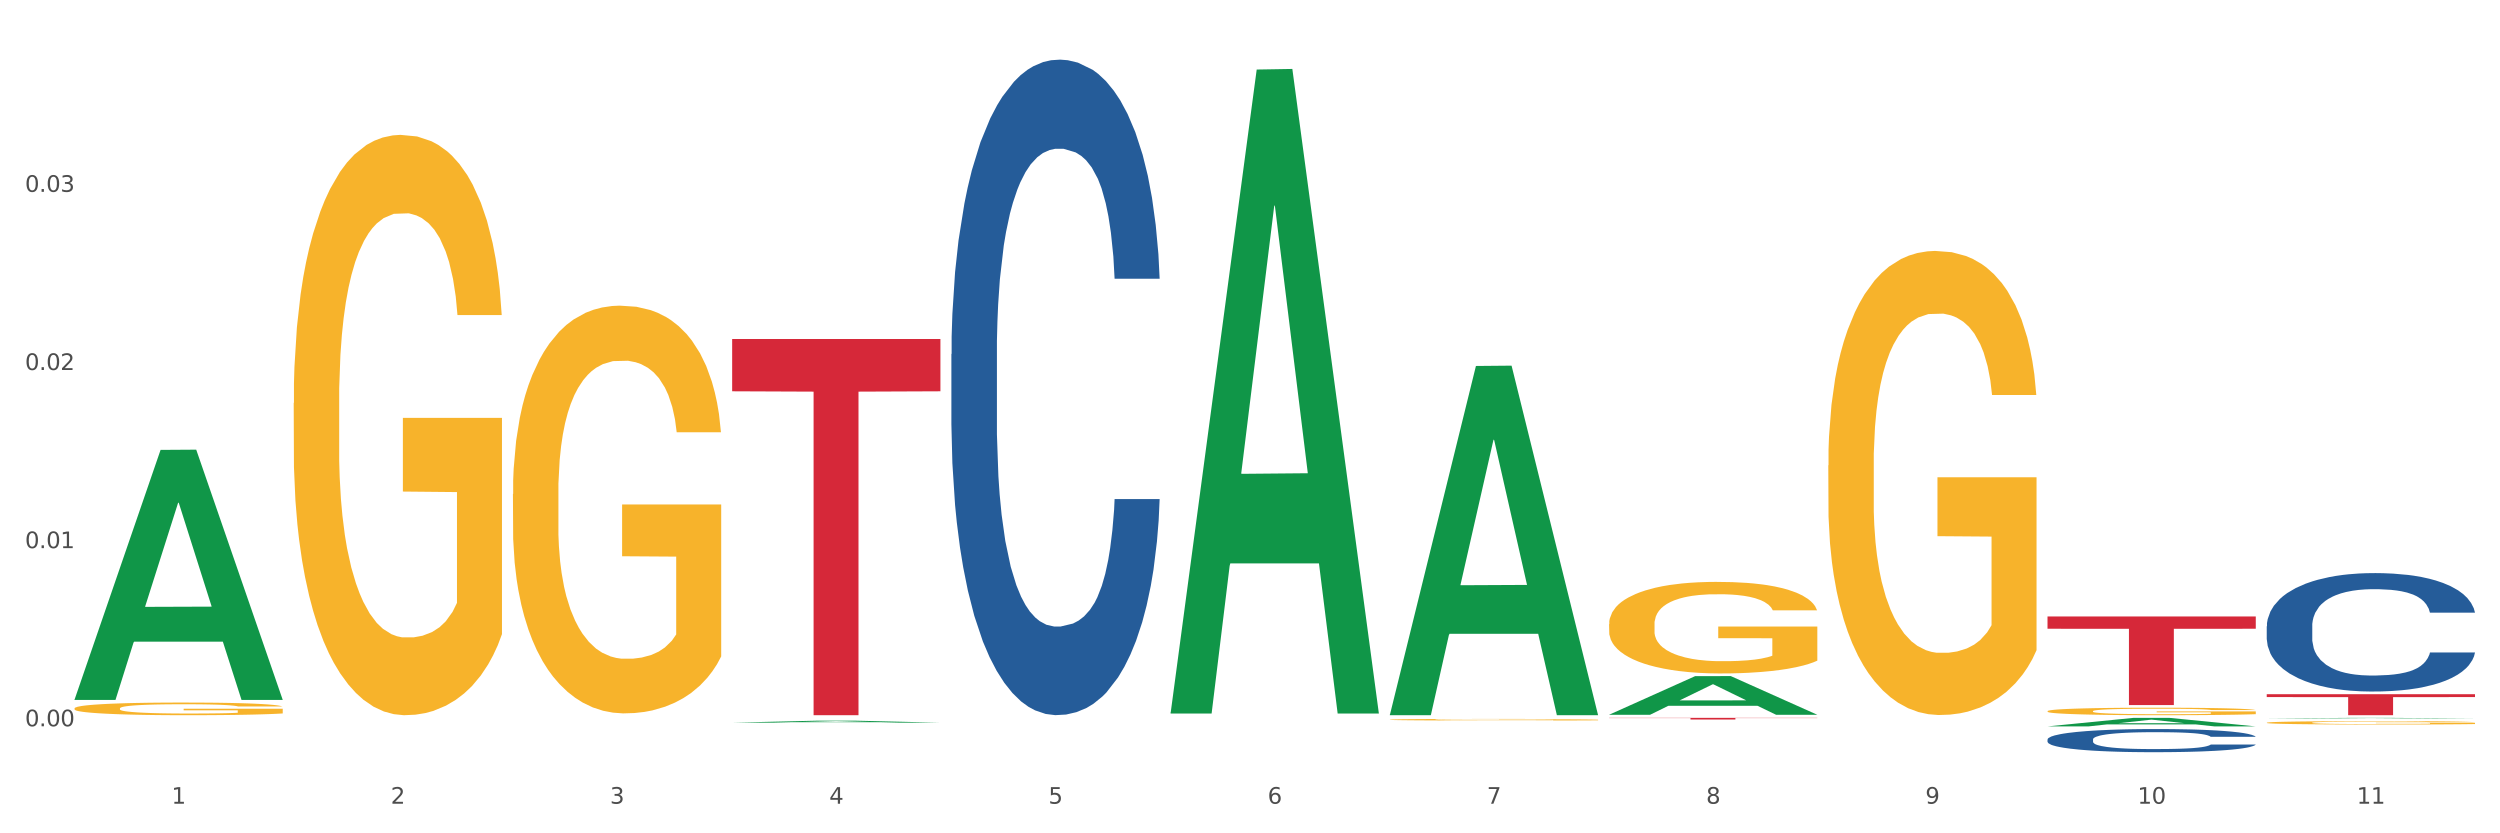 <?xml version="1.0" encoding="utf-8" standalone="no"?>
<!DOCTYPE svg PUBLIC "-//W3C//DTD SVG 1.1//EN"
  "http://www.w3.org/Graphics/SVG/1.1/DTD/svg11.dtd">
<svg xmlns:xlink="http://www.w3.org/1999/xlink" width="1080pt" height="360pt" viewBox="0 0 1080 360" xmlns="http://www.w3.org/2000/svg" version="1.1">
 <rect x="0" y="0" width="1080" height="360" fill="#333333" stroke="none"/>
 <defs>
  <style type="text/css">*{stroke-linejoin: round; stroke-linecap: butt}</style>
 </defs>
 <g id="figure_1">
  <g id="patch_1">
   <path d="M 0 360 
L 1080 360 
L 1080 0 
L 0 0 
z
" style="fill: #ffffff; stroke: #ffffff; stroke-linejoin: miter"/>
  </g>
  <g id="axes_1">
   <g id="matplotlib.axis_1">
    <g id="xtick_1">
     <g id="text_1">
      <!-- 1 -->
      <g style="fill: #4d4d4d" transform="translate(74.106 347.204) scale(0.096 -0.096)">
       <defs>
        <path id="DejaVuSans-31" d="M 794 531 
L 1825 531 
L 1825 4091 
L 703 3866 
L 703 4441 
L 1819 4666 
L 2450 4666 
L 2450 531 
L 3481 531 
L 3481 0 
L 794 0 
L 794 531 
z
" transform="scale(0.016)"/>
       </defs>
       <use xlink:href="#DejaVuSans-31"/>
      </g>
     </g>
    </g>
    <g id="xtick_2">
     <g id="text_2">
      <!-- 2 -->
      <g style="fill: #4d4d4d" transform="translate(168.812 347.204) scale(0.096 -0.096)">
       <defs>
        <path id="DejaVuSans-32" d="M 1228 531 
L 3431 531 
L 3431 0 
L 469 0 
L 469 531 
Q 828 903 1448 1529 
Q 2069 2156 2228 2338 
Q 2531 2678 2651 2914 
Q 2772 3150 2772 3378 
Q 2772 3750 2511 3984 
Q 2250 4219 1831 4219 
Q 1534 4219 1204 4116 
Q 875 4013 500 3803 
L 500 4441 
Q 881 4594 1212 4672 
Q 1544 4750 1819 4750 
Q 2544 4750 2975 4387 
Q 3406 4025 3406 3419 
Q 3406 3131 3298 2873 
Q 3191 2616 2906 2266 
Q 2828 2175 2409 1742 
Q 1991 1309 1228 531 
z
" transform="scale(0.016)"/>
       </defs>
       <use xlink:href="#DejaVuSans-32"/>
      </g>
     </g>
    </g>
    <g id="xtick_3">
     <g id="text_3">
      <!-- 3 -->
      <g style="fill: #4d4d4d" transform="translate(263.517 347.204) scale(0.096 -0.096)">
       <defs>
        <path id="DejaVuSans-33" d="M 2597 2516 
Q 3050 2419 3304 2112 
Q 3559 1806 3559 1356 
Q 3559 666 3084 287 
Q 2609 -91 1734 -91 
Q 1441 -91 1130 -33 
Q 819 25 488 141 
L 488 750 
Q 750 597 1062 519 
Q 1375 441 1716 441 
Q 2309 441 2620 675 
Q 2931 909 2931 1356 
Q 2931 1769 2642 2001 
Q 2353 2234 1838 2234 
L 1294 2234 
L 1294 2753 
L 1863 2753 
Q 2328 2753 2575 2939 
Q 2822 3125 2822 3475 
Q 2822 3834 2567 4026 
Q 2313 4219 1838 4219 
Q 1578 4219 1281 4162 
Q 984 4106 628 3988 
L 628 4550 
Q 988 4650 1302 4700 
Q 1616 4750 1894 4750 
Q 2613 4750 3031 4423 
Q 3450 4097 3450 3541 
Q 3450 3153 3228 2886 
Q 3006 2619 2597 2516 
z
" transform="scale(0.016)"/>
       </defs>
       <use xlink:href="#DejaVuSans-33"/>
      </g>
     </g>
    </g>
    <g id="xtick_4">
     <g id="text_4">
      <!-- 4 -->
      <g style="fill: #4d4d4d" transform="translate(358.223 347.204) scale(0.096 -0.096)">
       <defs>
        <path id="DejaVuSans-34" d="M 2419 4116 
L 825 1625 
L 2419 1625 
L 2419 4116 
z
M 2253 4666 
L 3047 4666 
L 3047 1625 
L 3713 1625 
L 3713 1100 
L 3047 1100 
L 3047 0 
L 2419 0 
L 2419 1100 
L 313 1100 
L 313 1709 
L 2253 4666 
z
" transform="scale(0.016)"/>
       </defs>
       <use xlink:href="#DejaVuSans-34"/>
      </g>
     </g>
    </g>
    <g id="xtick_5">
     <g id="text_5">
      <!-- 5 -->
      <g style="fill: #4d4d4d" transform="translate(452.928 347.204) scale(0.096 -0.096)">
       <defs>
        <path id="DejaVuSans-35" d="M 691 4666 
L 3169 4666 
L 3169 4134 
L 1269 4134 
L 1269 2991 
Q 1406 3038 1543 3061 
Q 1681 3084 1819 3084 
Q 2600 3084 3056 2656 
Q 3513 2228 3513 1497 
Q 3513 744 3044 326 
Q 2575 -91 1722 -91 
Q 1428 -91 1123 -41 
Q 819 9 494 109 
L 494 744 
Q 775 591 1075 516 
Q 1375 441 1709 441 
Q 2250 441 2565 725 
Q 2881 1009 2881 1497 
Q 2881 1984 2565 2268 
Q 2250 2553 1709 2553 
Q 1456 2553 1204 2497 
Q 953 2441 691 2322 
L 691 4666 
z
" transform="scale(0.016)"/>
       </defs>
       <use xlink:href="#DejaVuSans-35"/>
      </g>
     </g>
    </g>
    <g id="xtick_6">
     <g id="text_6">
      <!-- 6 -->
      <g style="fill: #4d4d4d" transform="translate(547.634 347.204) scale(0.096 -0.096)">
       <defs>
        <path id="DejaVuSans-36" d="M 2113 2584 
Q 1688 2584 1439 2293 
Q 1191 2003 1191 1497 
Q 1191 994 1439 701 
Q 1688 409 2113 409 
Q 2538 409 2786 701 
Q 3034 994 3034 1497 
Q 3034 2003 2786 2293 
Q 2538 2584 2113 2584 
z
M 3366 4563 
L 3366 3988 
Q 3128 4100 2886 4159 
Q 2644 4219 2406 4219 
Q 1781 4219 1451 3797 
Q 1122 3375 1075 2522 
Q 1259 2794 1537 2939 
Q 1816 3084 2150 3084 
Q 2853 3084 3261 2657 
Q 3669 2231 3669 1497 
Q 3669 778 3244 343 
Q 2819 -91 2113 -91 
Q 1303 -91 875 529 
Q 447 1150 447 2328 
Q 447 3434 972 4092 
Q 1497 4750 2381 4750 
Q 2619 4750 2861 4703 
Q 3103 4656 3366 4563 
z
" transform="scale(0.016)"/>
       </defs>
       <use xlink:href="#DejaVuSans-36"/>
      </g>
     </g>
    </g>
    <g id="xtick_7">
     <g id="text_7">
      <!-- 7 -->
      <g style="fill: #4d4d4d" transform="translate(642.339 347.204) scale(0.096 -0.096)">
       <defs>
        <path id="DejaVuSans-37" d="M 525 4666 
L 3525 4666 
L 3525 4397 
L 1831 0 
L 1172 0 
L 2766 4134 
L 525 4134 
L 525 4666 
z
" transform="scale(0.016)"/>
       </defs>
       <use xlink:href="#DejaVuSans-37"/>
      </g>
     </g>
    </g>
    <g id="xtick_8">
     <g id="text_8">
      <!-- 8 -->
      <g style="fill: #4d4d4d" transform="translate(737.044 347.204) scale(0.096 -0.096)">
       <defs>
        <path id="DejaVuSans-38" d="M 2034 2216 
Q 1584 2216 1326 1975 
Q 1069 1734 1069 1313 
Q 1069 891 1326 650 
Q 1584 409 2034 409 
Q 2484 409 2743 651 
Q 3003 894 3003 1313 
Q 3003 1734 2745 1975 
Q 2488 2216 2034 2216 
z
M 1403 2484 
Q 997 2584 770 2862 
Q 544 3141 544 3541 
Q 544 4100 942 4425 
Q 1341 4750 2034 4750 
Q 2731 4750 3128 4425 
Q 3525 4100 3525 3541 
Q 3525 3141 3298 2862 
Q 3072 2584 2669 2484 
Q 3125 2378 3379 2068 
Q 3634 1759 3634 1313 
Q 3634 634 3220 271 
Q 2806 -91 2034 -91 
Q 1263 -91 848 271 
Q 434 634 434 1313 
Q 434 1759 690 2068 
Q 947 2378 1403 2484 
z
M 1172 3481 
Q 1172 3119 1398 2916 
Q 1625 2713 2034 2713 
Q 2441 2713 2670 2916 
Q 2900 3119 2900 3481 
Q 2900 3844 2670 4047 
Q 2441 4250 2034 4250 
Q 1625 4250 1398 4047 
Q 1172 3844 1172 3481 
z
" transform="scale(0.016)"/>
       </defs>
       <use xlink:href="#DejaVuSans-38"/>
      </g>
     </g>
    </g>
    <g id="xtick_9">
     <g id="text_9">
      <!-- 9 -->
      <g style="fill: #4d4d4d" transform="translate(831.75 347.204) scale(0.096 -0.096)">
       <defs>
        <path id="DejaVuSans-39" d="M 703 97 
L 703 672 
Q 941 559 1184 500 
Q 1428 441 1663 441 
Q 2288 441 2617 861 
Q 2947 1281 2994 2138 
Q 2813 1869 2534 1725 
Q 2256 1581 1919 1581 
Q 1219 1581 811 2004 
Q 403 2428 403 3163 
Q 403 3881 828 4315 
Q 1253 4750 1959 4750 
Q 2769 4750 3195 4129 
Q 3622 3509 3622 2328 
Q 3622 1225 3098 567 
Q 2575 -91 1691 -91 
Q 1453 -91 1209 -44 
Q 966 3 703 97 
z
M 1959 2075 
Q 2384 2075 2632 2365 
Q 2881 2656 2881 3163 
Q 2881 3666 2632 3958 
Q 2384 4250 1959 4250 
Q 1534 4250 1286 3958 
Q 1038 3666 1038 3163 
Q 1038 2656 1286 2365 
Q 1534 2075 1959 2075 
z
" transform="scale(0.016)"/>
       </defs>
       <use xlink:href="#DejaVuSans-39"/>
      </g>
     </g>
    </g>
    <g id="xtick_10">
     <g id="text_10">
      <!-- 10 -->
      <g style="fill: #4d4d4d" transform="translate(923.401 347.204) scale(0.096 -0.096)">
       <defs>
        <path id="DejaVuSans-30" d="M 2034 4250 
Q 1547 4250 1301 3770 
Q 1056 3291 1056 2328 
Q 1056 1369 1301 889 
Q 1547 409 2034 409 
Q 2525 409 2770 889 
Q 3016 1369 3016 2328 
Q 3016 3291 2770 3770 
Q 2525 4250 2034 4250 
z
M 2034 4750 
Q 2819 4750 3233 4129 
Q 3647 3509 3647 2328 
Q 3647 1150 3233 529 
Q 2819 -91 2034 -91 
Q 1250 -91 836 529 
Q 422 1150 422 2328 
Q 422 3509 836 4129 
Q 1250 4750 2034 4750 
z
" transform="scale(0.016)"/>
       </defs>
       <use xlink:href="#DejaVuSans-31"/>
       <use xlink:href="#DejaVuSans-30" transform="translate(63.623 0)"/>
      </g>
     </g>
    </g>
    <g id="xtick_11">
     <g id="text_11">
      <!-- 11 -->
      <g style="fill: #4d4d4d" transform="translate(1018.107 347.204) scale(0.096 -0.096)">
       <use xlink:href="#DejaVuSans-31"/>
       <use xlink:href="#DejaVuSans-31" transform="translate(63.623 0)"/>
      </g>
     </g>
    </g>
    <g id="xtick_12"/>
    <g id="xtick_13"/>
    <g id="xtick_14"/>
    <g id="xtick_15"/>
    <g id="xtick_16"/>
    <g id="xtick_17"/>
    <g id="xtick_18"/>
    <g id="xtick_19"/>
    <g id="xtick_20"/>
    <g id="xtick_21"/>
   </g>
   <g id="matplotlib.axis_2">
    <g id="ytick_1">
     <g id="text_12">
      <!-- 0.00 -->
      <g style="fill: #4d4d4d" transform="translate(10.8 313.759) scale(0.096 -0.096)">
       <defs>
        <path id="DejaVuSans-2e" d="M 684 794 
L 1344 794 
L 1344 0 
L 684 0 
L 684 794 
z
" transform="scale(0.016)"/>
       </defs>
       <use xlink:href="#DejaVuSans-30"/>
       <use xlink:href="#DejaVuSans-2e" transform="translate(63.623 0)"/>
       <use xlink:href="#DejaVuSans-30" transform="translate(95.41 0)"/>
       <use xlink:href="#DejaVuSans-30" transform="translate(159.033 0)"/>
      </g>
     </g>
    </g>
    <g id="ytick_2">
     <g id="text_13">
      <!-- 0.01 -->
      <g style="fill: #4d4d4d" transform="translate(10.8 236.798) scale(0.096 -0.096)">
       <use xlink:href="#DejaVuSans-30"/>
       <use xlink:href="#DejaVuSans-2e" transform="translate(63.623 0)"/>
       <use xlink:href="#DejaVuSans-30" transform="translate(95.41 0)"/>
       <use xlink:href="#DejaVuSans-31" transform="translate(159.033 0)"/>
      </g>
     </g>
    </g>
    <g id="ytick_3">
     <g id="text_14">
      <!-- 0.02 -->
      <g style="fill: #4d4d4d" transform="translate(10.8 159.837) scale(0.096 -0.096)">
       <use xlink:href="#DejaVuSans-30"/>
       <use xlink:href="#DejaVuSans-2e" transform="translate(63.623 0)"/>
       <use xlink:href="#DejaVuSans-30" transform="translate(95.41 0)"/>
       <use xlink:href="#DejaVuSans-32" transform="translate(159.033 0)"/>
      </g>
     </g>
    </g>
    <g id="ytick_4">
     <g id="text_15">
      <!-- 0.03 -->
      <g style="fill: #4d4d4d" transform="translate(10.8 82.876) scale(0.096 -0.096)">
       <use xlink:href="#DejaVuSans-30"/>
       <use xlink:href="#DejaVuSans-2e" transform="translate(63.623 0)"/>
       <use xlink:href="#DejaVuSans-30" transform="translate(95.41 0)"/>
       <use xlink:href="#DejaVuSans-33" transform="translate(159.033 0)"/>
      </g>
     </g>
    </g>
    <g id="ytick_5"/>
    <g id="ytick_6"/>
    <g id="ytick_7"/>
    <g id="ytick_8"/>
   </g>
   <g id="PolyCollection_1">
    <path d="M 32.175 302.161 
L 32.268 302.06 
L 69.369 194.356 
L 84.766 194.254 
L 122.145 302.364 
L 104.337 302.364 
L 96.267 277.189 
L 57.96 277.189 
L 57.682 277.595 
L 49.891 302.364 
L 32.175 302.364 
L 32.175 302.161 
L 62.783 262.166 
L 91.444 262.064 
L 77.253 217.297 
L 77.067 217.094 
L 76.882 217.399 
L 62.691 262.064 
L 62.783 262.166 
L 32.175 302.161 
z
" clip-path="url(#p7c7dba55c0)" style="fill: #109648"/>
    <path d="M 221.586 213.434 
L 221.692 213.274 
L 221.692 207.482 
L 221.905 202.495 
L 222.967 190.43 
L 224.56 180.456 
L 225.729 175.148 
L 226.897 170.804 
L 228.278 166.461 
L 229.978 161.957 
L 233.058 155.361 
L 234.97 151.983 
L 237.307 148.444 
L 241.556 143.296 
L 244.636 140.4 
L 247.823 137.987 
L 253.028 135.092 
L 256.427 133.805 
L 260.038 132.839 
L 264.394 132.196 
L 267.686 132.035 
L 274.91 132.518 
L 281.07 133.965 
L 284.045 135.092 
L 287.869 137.022 
L 289.887 138.309 
L 293.18 140.883 
L 296.579 144.261 
L 298.916 147.157 
L 302.421 152.626 
L 305.077 158.096 
L 307.52 164.852 
L 308.794 169.517 
L 309.75 173.861 
L 310.6 178.848 
L 311.45 186.73 
L 292.33 186.73 
L 291.586 181.1 
L 290.418 175.791 
L 288.718 170.643 
L 287.231 167.426 
L 284.682 163.404 
L 282.345 160.83 
L 279.902 158.9 
L 276.928 157.291 
L 274.591 156.487 
L 271.298 155.844 
L 264.818 156.004 
L 260.463 157.291 
L 257.489 158.9 
L 255.577 160.348 
L 253.878 161.957 
L 251.966 164.209 
L 249.735 167.587 
L 248.142 170.643 
L 246.548 174.504 
L 245.274 178.365 
L 244.105 182.869 
L 243.149 187.695 
L 242.406 192.682 
L 241.768 198.795 
L 241.237 208.93 
L 241.237 230.969 
L 241.45 235.956 
L 241.981 242.552 
L 242.618 247.538 
L 243.68 253.491 
L 244.636 257.512 
L 246.442 263.304 
L 248.46 268.13 
L 250.054 271.186 
L 251.647 273.76 
L 254.409 277.299 
L 257.489 280.195 
L 260.145 281.964 
L 263.756 283.573 
L 266.199 284.216 
L 268.324 284.538 
L 273.529 284.538 
L 277.246 284.056 
L 281.389 282.93 
L 284.576 281.482 
L 287.231 279.712 
L 290.206 276.817 
L 292.118 274.082 
L 292.118 240.46 
L 268.749 240.299 
L 268.749 217.939 
L 311.556 217.939 
L 311.556 283.573 
L 309.75 286.951 
L 307.732 290.008 
L 305.608 292.743 
L 302.421 296.121 
L 298.597 299.338 
L 295.198 301.59 
L 291.586 303.521 
L 287.338 305.29 
L 281.814 306.899 
L 278.415 307.542 
L 274.166 308.025 
L 269.174 308.186 
L 264.818 307.864 
L 260.57 307.06 
L 256.108 305.612 
L 251.753 303.521 
L 248.46 301.429 
L 245.167 298.855 
L 241.662 295.477 
L 238.9 292.26 
L 236.776 289.364 
L 234.439 285.664 
L 231.89 280.838 
L 229.978 276.495 
L 228.278 271.99 
L 226.472 266.199 
L 225.198 261.212 
L 223.923 254.938 
L 223.179 250.273 
L 222.33 243.034 
L 221.692 232.899 
L 221.586 213.434 
z
" clip-path="url(#p7c7dba55c0)" style="fill: #f7b32b"/>
    <path d="M 600.408 310.905 
L 600.514 310.904 
L 600.514 310.881 
L 600.727 310.862 
L 601.789 310.815 
L 603.382 310.776 
L 604.551 310.755 
L 605.719 310.738 
L 607.1 310.721 
L 608.799 310.704 
L 611.88 310.678 
L 613.792 310.665 
L 616.129 310.651 
L 620.378 310.631 
L 623.458 310.619 
L 626.645 310.61 
L 631.85 310.599 
L 635.249 310.594 
L 638.86 310.59 
L 643.215 310.587 
L 646.508 310.587 
L 653.731 310.589 
L 659.892 310.594 
L 662.867 310.599 
L 666.691 310.606 
L 668.709 310.611 
L 672.002 310.621 
L 675.401 310.634 
L 677.738 310.646 
L 681.243 310.667 
L 683.899 310.688 
L 686.342 310.715 
L 687.616 310.733 
L 688.572 310.75 
L 689.422 310.769 
L 690.272 310.8 
L 671.152 310.8 
L 670.408 310.778 
L 669.24 310.758 
L 667.54 310.737 
L 666.053 310.725 
L 663.504 310.709 
L 661.167 310.699 
L 658.724 310.692 
L 655.75 310.685 
L 653.413 310.682 
L 650.12 310.68 
L 643.64 310.68 
L 639.285 310.685 
L 636.311 310.692 
L 634.399 310.697 
L 632.699 310.704 
L 630.787 310.712 
L 628.557 310.726 
L 626.963 310.737 
L 625.37 310.753 
L 624.095 310.768 
L 622.927 310.785 
L 621.971 310.804 
L 621.227 310.823 
L 620.59 310.847 
L 620.059 310.887 
L 620.059 310.973 
L 620.271 310.992 
L 620.803 311.018 
L 621.44 311.038 
L 622.502 311.061 
L 623.458 311.077 
L 625.264 311.099 
L 627.282 311.118 
L 628.875 311.13 
L 630.469 311.14 
L 633.231 311.154 
L 636.311 311.165 
L 638.967 311.172 
L 642.578 311.178 
L 645.021 311.181 
L 647.146 311.182 
L 652.351 311.182 
L 656.068 311.18 
L 660.211 311.176 
L 663.398 311.17 
L 666.053 311.163 
L 669.027 311.152 
L 670.939 311.141 
L 670.939 311.01 
L 647.571 311.009 
L 647.571 310.922 
L 690.378 310.922 
L 690.378 311.178 
L 688.572 311.192 
L 686.554 311.203 
L 684.43 311.214 
L 681.243 311.227 
L 677.419 311.24 
L 674.02 311.249 
L 670.408 311.256 
L 666.159 311.263 
L 660.636 311.269 
L 657.237 311.272 
L 652.988 311.274 
L 647.995 311.274 
L 643.64 311.273 
L 639.391 311.27 
L 634.93 311.264 
L 630.575 311.256 
L 627.282 311.248 
L 623.989 311.238 
L 620.484 311.225 
L 617.722 311.212 
L 615.598 311.201 
L 613.261 311.187 
L 610.711 311.168 
L 608.799 311.151 
L 607.1 311.133 
L 605.294 311.111 
L 604.019 311.091 
L 602.745 311.067 
L 602.001 311.048 
L 601.151 311.02 
L 600.514 310.981 
L 600.408 310.905 
z
" clip-path="url(#p7c7dba55c0)" style="fill: #f7b32b"/>
    <path d="M 695.113 269.654 
L 695.22 269.618 
L 695.22 268.318 
L 695.432 267.198 
L 696.494 264.488 
L 698.088 262.248 
L 699.256 261.056 
L 700.424 260.081 
L 701.805 259.105 
L 703.505 258.094 
L 706.585 256.613 
L 708.497 255.854 
L 710.834 255.059 
L 715.083 253.903 
L 718.164 253.253 
L 721.35 252.711 
L 726.555 252.061 
L 729.954 251.772 
L 733.566 251.555 
L 737.921 251.41 
L 741.214 251.374 
L 748.437 251.483 
L 754.598 251.808 
L 757.572 252.061 
L 761.396 252.494 
L 763.414 252.783 
L 766.707 253.361 
L 770.106 254.12 
L 772.443 254.77 
L 775.948 255.998 
L 778.604 257.227 
L 781.047 258.744 
L 782.322 259.792 
L 783.278 260.767 
L 784.128 261.887 
L 784.977 263.657 
L 765.857 263.657 
L 765.114 262.393 
L 763.945 261.201 
L 762.246 260.045 
L 760.759 259.322 
L 758.209 258.419 
L 755.872 257.841 
L 753.429 257.407 
L 750.455 257.046 
L 748.118 256.865 
L 744.825 256.721 
L 738.346 256.757 
L 733.991 257.046 
L 731.016 257.407 
L 729.104 257.732 
L 727.405 258.094 
L 725.493 258.6 
L 723.262 259.358 
L 721.669 260.045 
L 720.076 260.912 
L 718.801 261.779 
L 717.632 262.79 
L 716.676 263.874 
L 715.933 264.994 
L 715.296 266.367 
L 714.764 268.643 
L 714.764 273.592 
L 714.977 274.712 
L 715.508 276.193 
L 716.145 277.313 
L 717.208 278.65 
L 718.164 279.553 
L 719.969 280.854 
L 721.988 281.938 
L 723.581 282.624 
L 725.174 283.202 
L 727.936 283.997 
L 731.016 284.647 
L 733.672 285.044 
L 737.284 285.406 
L 739.727 285.55 
L 741.851 285.622 
L 747.056 285.622 
L 750.774 285.514 
L 754.916 285.261 
L 758.103 284.936 
L 760.759 284.539 
L 763.733 283.888 
L 765.645 283.274 
L 765.645 275.724 
L 742.276 275.688 
L 742.276 270.666 
L 785.084 270.666 
L 785.084 285.406 
L 783.278 286.164 
L 781.26 286.851 
L 779.135 287.465 
L 775.948 288.224 
L 772.124 288.946 
L 768.725 289.452 
L 765.114 289.885 
L 760.865 290.283 
L 755.341 290.644 
L 751.942 290.789 
L 747.693 290.897 
L 742.701 290.933 
L 738.346 290.861 
L 734.097 290.68 
L 729.636 290.355 
L 725.28 289.885 
L 721.988 289.416 
L 718.695 288.838 
L 715.189 288.079 
L 712.428 287.357 
L 710.303 286.706 
L 707.966 285.875 
L 705.417 284.792 
L 703.505 283.816 
L 701.805 282.805 
L 700 281.504 
L 698.725 280.384 
L 697.45 278.975 
L 696.707 277.927 
L 695.857 276.302 
L 695.22 274.026 
L 695.113 269.654 
z
" clip-path="url(#p7c7dba55c0)" style="fill: #f7b32b"/>
    <path d="M 789.819 201.047 
L 789.925 200.864 
L 789.925 194.272 
L 790.138 188.596 
L 791.2 174.863 
L 792.793 163.511 
L 793.962 157.468 
L 795.13 152.524 
L 796.511 147.58 
L 798.21 142.453 
L 801.291 134.946 
L 803.203 131.101 
L 805.54 127.073 
L 809.789 121.213 
L 812.869 117.917 
L 816.056 115.171 
L 821.261 111.875 
L 824.66 110.41 
L 828.271 109.311 
L 832.626 108.579 
L 835.919 108.396 
L 843.142 108.945 
L 849.303 110.593 
L 852.277 111.875 
L 856.101 114.072 
L 858.12 115.537 
L 861.413 118.467 
L 864.812 122.312 
L 867.149 125.608 
L 870.654 131.833 
L 873.309 138.059 
L 875.753 145.749 
L 877.027 151.059 
L 877.983 156.003 
L 878.833 161.679 
L 879.683 170.652 
L 860.563 170.652 
L 859.819 164.243 
L 858.651 158.2 
L 856.951 152.341 
L 855.464 148.679 
L 852.915 144.101 
L 850.578 141.172 
L 848.135 138.974 
L 845.161 137.143 
L 842.824 136.228 
L 839.531 135.495 
L 833.051 135.679 
L 828.696 137.143 
L 825.722 138.974 
L 823.81 140.622 
L 822.11 142.453 
L 820.198 145.017 
L 817.968 148.862 
L 816.374 152.341 
L 814.781 156.736 
L 813.506 161.13 
L 812.338 166.257 
L 811.382 171.75 
L 810.638 177.426 
L 810.001 184.384 
L 809.47 195.92 
L 809.47 221.006 
L 809.682 226.682 
L 810.213 234.189 
L 810.851 239.865 
L 811.913 246.64 
L 812.869 251.218 
L 814.675 257.81 
L 816.693 263.303 
L 818.286 266.782 
L 819.88 269.711 
L 822.641 273.74 
L 825.722 277.036 
L 828.377 279.05 
L 831.989 280.881 
L 834.432 281.613 
L 836.557 281.98 
L 841.761 281.98 
L 845.479 281.43 
L 849.622 280.148 
L 852.809 278.501 
L 855.464 276.486 
L 858.438 273.19 
L 860.35 270.078 
L 860.35 231.809 
L 836.981 231.626 
L 836.981 206.174 
L 879.789 206.174 
L 879.789 280.881 
L 877.983 284.726 
L 875.965 288.205 
L 873.841 291.318 
L 870.654 295.163 
L 866.83 298.825 
L 863.431 301.389 
L 859.819 303.586 
L 855.57 305.6 
L 850.047 307.431 
L 846.648 308.164 
L 842.399 308.713 
L 837.406 308.896 
L 833.051 308.53 
L 828.802 307.614 
L 824.341 305.966 
L 819.986 303.586 
L 816.693 301.206 
L 813.4 298.276 
L 809.895 294.431 
L 807.133 290.769 
L 805.009 287.473 
L 802.672 283.261 
L 800.122 277.768 
L 798.21 272.824 
L 796.511 267.697 
L 794.705 261.106 
L 793.43 255.429 
L 792.156 248.288 
L 791.412 242.978 
L 790.562 234.738 
L 789.925 223.203 
L 789.819 201.047 
z
" clip-path="url(#p7c7dba55c0)" style="fill: #f7b32b"/>
    <path d="M 884.524 307.227 
L 884.631 307.225 
L 884.631 307.118 
L 884.843 307.026 
L 885.905 306.803 
L 887.499 306.62 
L 888.667 306.522 
L 889.835 306.442 
L 891.216 306.362 
L 892.916 306.279 
L 895.996 306.157 
L 897.908 306.095 
L 900.245 306.029 
L 904.494 305.935 
L 907.575 305.881 
L 910.761 305.837 
L 915.966 305.783 
L 919.365 305.76 
L 922.977 305.742 
L 927.332 305.73 
L 930.625 305.727 
L 937.848 305.736 
L 944.009 305.763 
L 946.983 305.783 
L 950.807 305.819 
L 952.825 305.843 
L 956.118 305.89 
L 959.517 305.952 
L 961.854 306.006 
L 965.359 306.107 
L 968.015 306.207 
L 970.458 306.332 
L 971.733 306.418 
L 972.689 306.498 
L 973.539 306.59 
L 974.388 306.735 
L 955.268 306.735 
L 954.525 306.631 
L 953.356 306.534 
L 951.657 306.439 
L 950.17 306.379 
L 947.62 306.305 
L 945.283 306.258 
L 942.84 306.222 
L 939.866 306.193 
L 937.529 306.178 
L 934.236 306.166 
L 927.757 306.169 
L 923.402 306.193 
L 920.427 306.222 
L 918.515 306.249 
L 916.816 306.279 
L 914.904 306.32 
L 912.673 306.382 
L 911.08 306.439 
L 909.487 306.51 
L 908.212 306.581 
L 907.043 306.664 
L 906.087 306.753 
L 905.344 306.845 
L 904.707 306.958 
L 904.175 307.144 
L 904.175 307.551 
L 904.388 307.643 
L 904.919 307.764 
L 905.556 307.856 
L 906.619 307.966 
L 907.575 308.04 
L 909.38 308.147 
L 911.399 308.236 
L 912.992 308.292 
L 914.585 308.34 
L 917.347 308.405 
L 920.427 308.458 
L 923.083 308.491 
L 926.695 308.52 
L 929.138 308.532 
L 931.262 308.538 
L 936.467 308.538 
L 940.185 308.529 
L 944.327 308.509 
L 947.514 308.482 
L 950.17 308.449 
L 953.144 308.396 
L 955.056 308.345 
L 955.056 307.726 
L 931.687 307.723 
L 931.687 307.311 
L 974.495 307.311 
L 974.495 308.52 
L 972.689 308.583 
L 970.671 308.639 
L 968.546 308.689 
L 965.359 308.752 
L 961.535 308.811 
L 958.136 308.853 
L 954.525 308.888 
L 950.276 308.921 
L 944.752 308.95 
L 941.353 308.962 
L 937.104 308.971 
L 932.112 308.974 
L 927.757 308.968 
L 923.508 308.953 
L 919.047 308.927 
L 914.691 308.888 
L 911.399 308.85 
L 908.106 308.802 
L 904.6 308.74 
L 901.839 308.681 
L 899.714 308.627 
L 897.377 308.559 
L 894.828 308.47 
L 892.916 308.39 
L 891.216 308.307 
L 889.411 308.2 
L 888.136 308.108 
L 886.861 307.993 
L 886.118 307.907 
L 885.268 307.773 
L 884.631 307.586 
L 884.524 307.227 
z
" clip-path="url(#p7c7dba55c0)" style="fill: #f7b32b"/>
    <path d="M 979.23 312.212 
L 979.336 312.21 
L 979.336 312.162 
L 979.548 312.121 
L 980.611 312.021 
L 982.204 311.938 
L 983.372 311.894 
L 984.541 311.858 
L 985.922 311.822 
L 987.621 311.785 
L 990.702 311.73 
L 992.614 311.702 
L 994.951 311.673 
L 999.2 311.63 
L 1002.28 311.606 
L 1005.467 311.586 
L 1010.672 311.562 
L 1014.071 311.551 
L 1017.682 311.543 
L 1022.037 311.538 
L 1025.33 311.537 
L 1032.553 311.541 
L 1038.714 311.553 
L 1041.688 311.562 
L 1045.512 311.578 
L 1047.531 311.589 
L 1050.824 311.61 
L 1054.223 311.638 
L 1056.56 311.662 
L 1060.065 311.707 
L 1062.72 311.753 
L 1065.164 311.809 
L 1066.438 311.848 
L 1067.394 311.884 
L 1068.244 311.925 
L 1069.094 311.99 
L 1049.974 311.99 
L 1049.23 311.944 
L 1048.062 311.9 
L 1046.362 311.857 
L 1044.875 311.83 
L 1042.326 311.797 
L 1039.989 311.775 
L 1037.546 311.759 
L 1034.572 311.746 
L 1032.235 311.739 
L 1028.942 311.734 
L 1022.462 311.735 
L 1018.107 311.746 
L 1015.133 311.759 
L 1013.221 311.771 
L 1011.521 311.785 
L 1009.609 311.803 
L 1007.379 311.832 
L 1005.785 311.857 
L 1004.192 311.889 
L 1002.917 311.921 
L 1001.749 311.958 
L 1000.793 311.998 
L 1000.049 312.04 
L 999.412 312.09 
L 998.881 312.174 
L 998.881 312.357 
L 999.093 312.398 
L 999.624 312.453 
L 1000.262 312.494 
L 1001.324 312.544 
L 1002.28 312.577 
L 1004.086 312.625 
L 1006.104 312.665 
L 1007.697 312.69 
L 1009.291 312.712 
L 1012.052 312.741 
L 1015.133 312.765 
L 1017.788 312.78 
L 1021.4 312.793 
L 1023.843 312.799 
L 1025.968 312.801 
L 1031.172 312.801 
L 1034.89 312.797 
L 1039.033 312.788 
L 1042.22 312.776 
L 1044.875 312.761 
L 1047.849 312.737 
L 1049.761 312.714 
L 1049.761 312.436 
L 1026.392 312.434 
L 1026.392 312.249 
L 1069.2 312.249 
L 1069.2 312.793 
L 1067.394 312.821 
L 1065.376 312.847 
L 1063.252 312.869 
L 1060.065 312.897 
L 1056.241 312.924 
L 1052.842 312.943 
L 1049.23 312.959 
L 1044.981 312.973 
L 1039.458 312.987 
L 1036.059 312.992 
L 1031.81 312.996 
L 1026.817 312.997 
L 1022.462 312.995 
L 1018.213 312.988 
L 1013.752 312.976 
L 1009.397 312.959 
L 1006.104 312.941 
L 1002.811 312.92 
L 999.306 312.892 
L 996.544 312.865 
L 994.42 312.841 
L 992.083 312.811 
L 989.533 312.771 
L 987.621 312.735 
L 985.922 312.697 
L 984.116 312.649 
L 982.841 312.608 
L 981.567 312.556 
L 980.823 312.517 
L 979.973 312.457 
L 979.336 312.373 
L 979.23 312.212 
z
" clip-path="url(#p7c7dba55c0)" style="fill: #f7b32b"/>
    <path d="M 979.23 270.565 
L 979.336 270.518 
L 979.336 269.21 
L 979.655 267.434 
L 980.825 264.163 
L 982.314 261.686 
L 984.866 258.789 
L 986.249 257.574 
L 988.057 256.219 
L 991.779 254.023 
L 996.033 252.154 
L 999.01 251.125 
L 1001.244 250.471 
L 1006.242 249.303 
L 1009.114 248.789 
L 1012.091 248.368 
L 1014.644 248.088 
L 1018.898 247.761 
L 1022.301 247.621 
L 1026.236 247.574 
L 1029.532 247.621 
L 1033.893 247.808 
L 1040.273 248.368 
L 1042.719 248.695 
L 1046.016 249.256 
L 1049.419 250.004 
L 1052.184 250.752 
L 1055.375 251.826 
L 1058.672 253.228 
L 1061.862 255.004 
L 1064.095 256.64 
L 1065.903 258.369 
L 1067.498 260.471 
L 1068.668 262.761 
L 1069.2 264.677 
L 1049.738 264.677 
L 1049.207 262.948 
L 1048.143 261.079 
L 1047.08 259.817 
L 1045.91 258.789 
L 1044.102 257.621 
L 1042.507 256.873 
L 1039.848 255.985 
L 1037.402 255.425 
L 1035.381 255.098 
L 1032.935 254.817 
L 1027.724 254.537 
L 1024.002 254.537 
L 1021.663 254.63 
L 1018.791 254.864 
L 1016.345 255.191 
L 1013.474 255.752 
L 1011.24 256.359 
L 1009.007 257.154 
L 1007.731 257.714 
L 1005.817 258.742 
L 1004.541 259.584 
L 1002.839 261.032 
L 1001.882 262.06 
L 1000.18 264.724 
L 999.436 266.687 
L 999.117 268.042 
L 998.904 269.537 
L 998.904 276.827 
L 999.542 280.098 
L 1000.074 281.5 
L 1000.925 283.089 
L 1002.52 285.145 
L 1004.86 287.154 
L 1007.306 288.603 
L 1009.326 289.491 
L 1011.24 290.145 
L 1013.155 290.659 
L 1015.494 291.126 
L 1017.409 291.407 
L 1020.28 291.687 
L 1023.683 291.827 
L 1026.342 291.827 
L 1031.766 291.594 
L 1034.212 291.36 
L 1036.551 291.033 
L 1039.104 290.519 
L 1041.124 289.958 
L 1042.294 289.538 
L 1044.208 288.65 
L 1045.697 287.715 
L 1046.973 286.64 
L 1047.824 285.706 
L 1048.781 284.304 
L 1049.526 282.715 
L 1049.738 281.874 
L 1069.2 281.874 
L 1068.775 283.556 
L 1068.03 285.192 
L 1066.541 287.388 
L 1065.371 288.65 
L 1063.564 290.192 
L 1061.649 291.5 
L 1058.991 292.949 
L 1056.545 294.024 
L 1053.992 294.958 
L 1051.227 295.799 
L 1046.229 296.968 
L 1044.421 297.295 
L 1040.592 297.856 
L 1037.615 298.183 
L 1033.254 298.51 
L 1028.788 298.697 
L 1024.109 298.743 
L 1019.961 298.65 
L 1015.388 298.37 
L 1012.517 298.089 
L 1009.326 297.669 
L 1005.604 297.014 
L 1002.095 296.22 
L 998.798 295.285 
L 995.714 294.211 
L 992.842 292.996 
L 989.12 290.986 
L 986.355 289.024 
L 984.334 287.201 
L 982.952 285.659 
L 981.569 283.696 
L 980.825 282.341 
L 979.655 279.07 
L 979.23 276.033 
L 979.23 270.565 
z
" clip-path="url(#p7c7dba55c0)" style="fill: #255c99"/>
    <path d="M 884.524 319.44 
L 884.631 319.431 
L 884.631 319.175 
L 884.95 318.828 
L 886.12 318.188 
L 887.608 317.704 
L 890.161 317.138 
L 891.543 316.9 
L 893.351 316.635 
L 897.073 316.206 
L 901.327 315.84 
L 904.305 315.639 
L 906.538 315.511 
L 911.537 315.283 
L 914.408 315.183 
L 917.386 315.1 
L 919.938 315.045 
L 924.192 314.982 
L 927.595 314.954 
L 931.53 314.945 
L 934.827 314.954 
L 939.187 314.991 
L 945.568 315.1 
L 948.014 315.164 
L 951.311 315.274 
L 954.714 315.42 
L 957.479 315.566 
L 960.669 315.776 
L 963.966 316.05 
L 967.157 316.398 
L 969.39 316.717 
L 971.198 317.056 
L 972.793 317.467 
L 973.963 317.914 
L 974.495 318.289 
L 955.033 318.289 
L 954.501 317.951 
L 953.438 317.585 
L 952.374 317.339 
L 951.204 317.138 
L 949.396 316.909 
L 947.801 316.763 
L 945.143 316.59 
L 942.697 316.48 
L 940.676 316.416 
L 938.23 316.361 
L 933.019 316.306 
L 929.297 316.306 
L 926.957 316.325 
L 924.086 316.37 
L 921.64 316.434 
L 918.768 316.544 
L 916.535 316.663 
L 914.302 316.818 
L 913.026 316.928 
L 911.111 317.129 
L 909.835 317.293 
L 908.134 317.576 
L 907.176 317.777 
L 905.475 318.298 
L 904.73 318.682 
L 904.411 318.947 
L 904.199 319.239 
L 904.199 320.664 
L 904.837 321.304 
L 905.368 321.578 
L 906.219 321.889 
L 907.814 322.291 
L 910.154 322.684 
L 912.6 322.967 
L 914.621 323.14 
L 916.535 323.268 
L 918.449 323.369 
L 920.789 323.46 
L 922.703 323.515 
L 925.575 323.57 
L 928.978 323.597 
L 931.636 323.597 
L 937.06 323.552 
L 939.506 323.506 
L 941.846 323.442 
L 944.398 323.341 
L 946.419 323.232 
L 947.589 323.15 
L 949.503 322.976 
L 950.992 322.793 
L 952.268 322.583 
L 953.119 322.4 
L 954.076 322.126 
L 954.82 321.816 
L 955.033 321.651 
L 974.495 321.651 
L 974.069 321.98 
L 973.325 322.3 
L 971.836 322.729 
L 970.666 322.976 
L 968.858 323.278 
L 966.944 323.533 
L 964.285 323.817 
L 961.839 324.027 
L 959.287 324.209 
L 956.522 324.374 
L 951.523 324.602 
L 949.715 324.666 
L 945.887 324.776 
L 942.909 324.84 
L 938.549 324.904 
L 934.082 324.94 
L 929.403 324.95 
L 925.256 324.931 
L 920.683 324.876 
L 917.811 324.822 
L 914.621 324.739 
L 910.899 324.611 
L 907.389 324.456 
L 904.092 324.273 
L 901.008 324.063 
L 898.137 323.826 
L 894.415 323.433 
L 891.65 323.049 
L 889.629 322.693 
L 888.246 322.391 
L 886.864 322.008 
L 886.12 321.743 
L 884.95 321.103 
L 884.524 320.509 
L 884.524 319.44 
z
" clip-path="url(#p7c7dba55c0)" style="fill: #255c99"/>
    <path d="M 410.997 152.999 
L 411.103 152.74 
L 411.103 145.499 
L 411.422 135.672 
L 412.592 117.568 
L 414.081 103.862 
L 416.633 87.828 
L 418.016 81.103 
L 419.824 73.604 
L 423.546 61.449 
L 427.8 51.104 
L 430.778 45.414 
L 433.011 41.794 
L 438.009 35.328 
L 440.881 32.484 
L 443.858 30.156 
L 446.411 28.604 
L 450.665 26.794 
L 454.068 26.018 
L 458.003 25.759 
L 461.299 26.018 
L 465.66 27.053 
L 472.041 30.156 
L 474.487 31.966 
L 477.783 35.07 
L 481.186 39.208 
L 483.951 43.345 
L 487.142 49.294 
L 490.439 57.052 
L 493.629 66.88 
L 495.862 75.931 
L 497.67 85.5 
L 499.266 97.138 
L 500.435 109.81 
L 500.967 120.413 
L 481.505 120.413 
L 480.974 110.844 
L 479.91 100.5 
L 478.847 93.517 
L 477.677 87.828 
L 475.869 81.362 
L 474.274 77.224 
L 471.615 72.311 
L 469.169 69.207 
L 467.149 67.397 
L 464.703 65.845 
L 459.491 64.293 
L 455.769 64.293 
L 453.43 64.811 
L 450.558 66.104 
L 448.112 67.914 
L 445.241 71.017 
L 443.008 74.379 
L 440.774 78.776 
L 439.498 81.879 
L 437.584 87.569 
L 436.308 92.224 
L 434.606 100.241 
L 433.649 105.931 
L 431.947 120.672 
L 431.203 131.534 
L 430.884 139.034 
L 430.671 147.309 
L 430.671 187.654 
L 431.309 205.757 
L 431.841 213.515 
L 432.692 222.308 
L 434.287 233.687 
L 436.627 244.808 
L 439.073 252.825 
L 441.093 257.739 
L 443.008 261.359 
L 444.922 264.204 
L 447.262 266.79 
L 449.176 268.342 
L 452.047 269.894 
L 455.45 270.67 
L 458.109 270.67 
L 463.533 269.376 
L 465.979 268.083 
L 468.318 266.273 
L 470.871 263.428 
L 472.891 260.325 
L 474.061 257.997 
L 475.975 253.084 
L 477.464 247.911 
L 478.74 241.963 
L 479.591 236.791 
L 480.548 229.032 
L 481.293 220.239 
L 481.505 215.584 
L 500.967 215.584 
L 500.542 224.894 
L 499.797 233.946 
L 498.308 246.101 
L 497.139 253.084 
L 495.331 261.618 
L 493.416 268.859 
L 490.758 276.876 
L 488.312 282.824 
L 485.759 287.997 
L 482.994 292.652 
L 477.996 299.117 
L 476.188 300.928 
L 472.36 304.031 
L 469.382 305.841 
L 465.022 307.652 
L 460.555 308.686 
L 455.876 308.945 
L 451.728 308.428 
L 447.155 306.876 
L 444.284 305.324 
L 441.093 302.997 
L 437.371 299.376 
L 433.862 294.979 
L 430.565 289.807 
L 427.481 283.859 
L 424.609 277.135 
L 420.887 266.014 
L 418.122 255.153 
L 416.102 245.066 
L 414.719 236.532 
L 413.337 225.67 
L 412.592 218.17 
L 411.422 200.067 
L 410.997 183.257 
L 410.997 152.999 
z
" clip-path="url(#p7c7dba55c0)" style="fill: #255c99"/>
    <path d="M 316.291 146.451 
L 406.262 146.451 
L 406.262 169.037 
L 370.871 169.189 
L 370.871 308.974 
L 351.469 308.974 
L 351.469 169.189 
L 316.291 169.037 
L 316.291 146.604 
L 316.291 146.451 
z
" clip-path="url(#p7c7dba55c0)" style="fill: #d62839"/>
    <path d="M 126.88 174.115 
L 126.987 173.886 
L 126.987 165.643 
L 127.199 158.546 
L 128.261 141.373 
L 129.855 127.178 
L 131.023 119.622 
L 132.192 113.44 
L 133.572 107.258 
L 135.272 100.847 
L 138.352 91.459 
L 140.264 86.651 
L 142.601 81.614 
L 146.85 74.287 
L 149.931 70.166 
L 153.117 66.731 
L 158.322 62.61 
L 161.721 60.778 
L 165.333 59.405 
L 169.688 58.489 
L 172.981 58.26 
L 180.204 58.947 
L 186.365 61.007 
L 189.339 62.61 
L 193.163 65.358 
L 195.181 67.189 
L 198.474 70.853 
L 201.873 75.661 
L 204.21 79.782 
L 207.716 87.567 
L 210.371 95.352 
L 212.814 104.968 
L 214.089 111.608 
L 215.045 117.79 
L 215.895 124.888 
L 216.744 136.107 
L 197.624 136.107 
L 196.881 128.093 
L 195.712 120.538 
L 194.013 113.211 
L 192.526 108.632 
L 189.976 102.908 
L 187.64 99.244 
L 185.196 96.497 
L 182.222 94.207 
L 179.885 93.062 
L 176.592 92.146 
L 170.113 92.375 
L 165.758 94.207 
L 162.784 96.497 
L 160.872 98.557 
L 159.172 100.847 
L 157.26 104.052 
L 155.029 108.861 
L 153.436 113.211 
L 151.843 118.706 
L 150.568 124.201 
L 149.4 130.612 
L 148.444 137.481 
L 147.7 144.579 
L 147.063 153.279 
L 146.532 167.704 
L 146.532 199.072 
L 146.744 206.17 
L 147.275 215.557 
L 147.912 222.655 
L 148.975 231.127 
L 149.931 236.851 
L 151.736 245.093 
L 153.755 251.962 
L 155.348 256.313 
L 156.941 259.976 
L 159.703 265.013 
L 162.784 269.135 
L 165.439 271.653 
L 169.051 273.943 
L 171.494 274.859 
L 173.618 275.317 
L 178.823 275.317 
L 182.541 274.63 
L 186.684 273.027 
L 189.87 270.966 
L 192.526 268.448 
L 195.5 264.326 
L 197.412 260.434 
L 197.412 212.581 
L 174.043 212.352 
L 174.043 180.526 
L 216.851 180.526 
L 216.851 273.943 
L 215.045 278.751 
L 213.027 283.101 
L 210.902 286.994 
L 207.716 291.802 
L 203.892 296.381 
L 200.492 299.587 
L 196.881 302.334 
L 192.632 304.853 
L 187.108 307.142 
L 183.709 308.058 
L 179.46 308.745 
L 174.468 308.974 
L 170.113 308.516 
L 165.864 307.371 
L 161.403 305.311 
L 157.048 302.334 
L 153.755 299.358 
L 150.462 295.694 
L 146.956 290.886 
L 144.195 286.307 
L 142.07 282.185 
L 139.733 276.919 
L 137.184 270.05 
L 135.272 263.868 
L 133.572 257.457 
L 131.767 249.215 
L 130.492 242.117 
L 129.217 233.187 
L 128.474 226.548 
L 127.624 216.244 
L 126.987 201.82 
L 126.88 174.115 
z
" clip-path="url(#p7c7dba55c0)" style="fill: #f7b32b"/>
    <path d="M 884.524 266.299 
L 974.495 266.299 
L 974.495 271.621 
L 939.103 271.656 
L 939.103 304.59 
L 919.702 304.59 
L 919.702 271.656 
L 884.524 271.621 
L 884.524 266.335 
L 884.524 266.299 
z
" clip-path="url(#p7c7dba55c0)" style="fill: #d62839"/>
    <path d="M 979.23 299.881 
L 1069.2 299.881 
L 1069.2 301.144 
L 1033.809 301.153 
L 1033.809 308.974 
L 1014.408 308.974 
L 1014.408 301.153 
L 979.23 301.144 
L 979.23 299.889 
L 979.23 299.881 
z
" clip-path="url(#p7c7dba55c0)" style="fill: #d62839"/>
    <path d="M 695.113 310.112 
L 785.084 310.112 
L 785.084 310.212 
L 749.692 310.212 
L 749.692 310.833 
L 730.291 310.833 
L 730.291 310.212 
L 695.113 310.212 
L 695.113 310.112 
L 695.113 310.112 
z
" clip-path="url(#p7c7dba55c0)" style="fill: #d62839"/>
    <path d="M 32.175 306.031 
L 32.281 306.026 
L 32.281 305.846 
L 32.494 305.691 
L 33.556 305.316 
L 35.149 305.006 
L 36.318 304.841 
L 37.486 304.706 
L 38.867 304.571 
L 40.567 304.431 
L 43.647 304.226 
L 45.559 304.121 
L 47.896 304.011 
L 52.145 303.852 
L 55.225 303.762 
L 58.412 303.687 
L 63.617 303.597 
L 67.016 303.557 
L 70.627 303.527 
L 74.983 303.507 
L 78.275 303.502 
L 85.499 303.517 
L 91.659 303.562 
L 94.634 303.597 
L 98.458 303.657 
L 100.476 303.697 
L 103.769 303.777 
L 107.168 303.882 
L 109.505 303.972 
L 113.01 304.141 
L 115.666 304.311 
L 118.109 304.521 
L 119.383 304.666 
L 120.339 304.801 
L 121.189 304.956 
L 122.039 305.201 
L 102.919 305.201 
L 102.175 305.026 
L 101.007 304.861 
L 99.307 304.701 
L 97.82 304.601 
L 95.271 304.476 
L 92.934 304.396 
L 90.491 304.336 
L 87.517 304.286 
L 85.18 304.261 
L 81.887 304.241 
L 75.407 304.246 
L 71.052 304.286 
L 68.078 304.336 
L 66.166 304.381 
L 64.467 304.431 
L 62.555 304.501 
L 60.324 304.606 
L 58.731 304.701 
L 57.137 304.821 
L 55.863 304.941 
L 54.694 305.081 
L 53.738 305.231 
L 52.995 305.386 
L 52.357 305.576 
L 51.826 305.891 
L 51.826 306.575 
L 52.039 306.73 
L 52.57 306.935 
L 53.207 307.09 
L 54.269 307.275 
L 55.225 307.4 
L 57.031 307.58 
L 59.049 307.73 
L 60.643 307.825 
L 62.236 307.905 
L 64.998 308.015 
L 68.078 308.105 
L 70.734 308.16 
L 74.345 308.209 
L 76.788 308.229 
L 78.913 308.239 
L 84.118 308.239 
L 87.835 308.224 
L 91.978 308.19 
L 95.165 308.145 
L 97.82 308.09 
L 100.795 308 
L 102.707 307.915 
L 102.707 306.87 
L 79.338 306.865 
L 79.338 306.17 
L 122.145 306.17 
L 122.145 308.209 
L 120.339 308.314 
L 118.321 308.409 
L 116.197 308.494 
L 113.01 308.599 
L 109.186 308.699 
L 105.787 308.769 
L 102.175 308.829 
L 97.927 308.884 
L 92.403 308.934 
L 89.004 308.954 
L 84.755 308.969 
L 79.763 308.974 
L 75.407 308.964 
L 71.159 308.939 
L 66.697 308.894 
L 62.342 308.829 
L 59.049 308.764 
L 55.756 308.684 
L 52.251 308.579 
L 49.489 308.479 
L 47.365 308.389 
L 45.028 308.274 
L 42.479 308.125 
L 40.567 307.99 
L 38.867 307.85 
L 37.061 307.67 
L 35.787 307.515 
L 34.512 307.32 
L 33.768 307.175 
L 32.919 306.95 
L 32.281 306.635 
L 32.175 306.031 
z
" clip-path="url(#p7c7dba55c0)" style="fill: #f7b32b"/>
    <path d="M 884.524 313.801 
L 884.617 313.797 
L 921.718 310.115 
L 937.115 310.112 
L 974.495 313.808 
L 956.686 313.808 
L 948.616 312.947 
L 910.31 312.947 
L 910.031 312.961 
L 902.24 313.808 
L 884.524 313.808 
L 884.524 313.801 
L 915.133 312.433 
L 943.793 312.43 
L 929.602 310.899 
L 929.417 310.892 
L 929.231 310.903 
L 915.04 312.43 
L 915.133 312.433 
L 884.524 313.801 
z
" clip-path="url(#p7c7dba55c0)" style="fill: #109648"/>
    <path d="M 695.113 308.754 
L 695.206 308.738 
L 732.307 292.086 
L 747.704 292.071 
L 785.084 308.785 
L 767.275 308.785 
L 759.206 304.893 
L 720.899 304.893 
L 720.62 304.956 
L 712.829 308.785 
L 695.113 308.785 
L 695.113 308.754 
L 725.722 302.57 
L 754.382 302.555 
L 740.191 295.633 
L 740.006 295.602 
L 739.82 295.649 
L 725.629 302.555 
L 725.722 302.57 
L 695.113 308.754 
z
" clip-path="url(#p7c7dba55c0)" style="fill: #109648"/>
    <path d="M 600.408 308.691 
L 600.501 308.549 
L 637.602 158.1 
L 652.999 157.958 
L 690.378 308.974 
L 672.57 308.974 
L 664.5 273.808 
L 626.193 273.808 
L 625.915 274.375 
L 618.124 308.974 
L 600.408 308.974 
L 600.408 308.691 
L 631.016 252.822 
L 659.677 252.68 
L 645.486 190.146 
L 645.3 189.863 
L 645.115 190.288 
L 630.924 252.68 
L 631.016 252.822 
L 600.408 308.691 
z
" clip-path="url(#p7c7dba55c0)" style="fill: #109648"/>
    <path d="M 979.23 310.399 
L 979.323 310.399 
L 1016.424 310.112 
L 1031.821 310.112 
L 1069.2 310.399 
L 1051.391 310.399 
L 1043.322 310.332 
L 1005.015 310.332 
L 1004.737 310.333 
L 996.946 310.399 
L 979.23 310.399 
L 979.23 310.399 
L 1009.838 310.292 
L 1038.499 310.292 
L 1024.308 310.173 
L 1024.122 310.172 
L 1023.937 310.173 
L 1009.745 310.292 
L 1009.838 310.292 
L 979.23 310.399 
z
" clip-path="url(#p7c7dba55c0)" style="fill: #109648"/>
    <path d="M 316.291 312.193 
L 316.384 312.192 
L 353.485 311.316 
L 368.882 311.315 
L 406.262 312.195 
L 388.453 312.195 
L 380.384 311.99 
L 342.077 311.99 
L 341.798 311.993 
L 334.007 312.195 
L 316.291 312.195 
L 316.291 312.193 
L 346.9 311.867 
L 375.56 311.867 
L 361.369 311.502 
L 361.184 311.501 
L 360.998 311.503 
L 346.807 311.867 
L 346.9 311.867 
L 316.291 312.193 
z
" clip-path="url(#p7c7dba55c0)" style="fill: #109648"/>
    <path d="M 221.586 310.117 
L 221.679 310.117 
L 258.78 310.112 
L 274.177 310.112 
L 311.556 310.117 
L 293.748 310.117 
L 285.678 310.116 
L 247.371 310.116 
L 247.093 310.116 
L 239.302 310.117 
L 221.586 310.117 
L 221.586 310.117 
L 252.194 310.115 
L 280.855 310.115 
L 266.664 310.113 
L 266.478 310.113 
L 266.293 310.113 
L 252.102 310.115 
L 252.194 310.115 
L 221.586 310.117 
z
" clip-path="url(#p7c7dba55c0)" style="fill: #109648"/>
    <path d="M 505.702 307.711 
L 505.795 307.45 
L 542.896 30.042 
L 558.293 29.78 
L 595.673 308.234 
L 577.864 308.234 
L 569.795 243.392 
L 531.488 243.392 
L 531.209 244.438 
L 523.418 308.234 
L 505.702 308.234 
L 505.702 307.711 
L 536.311 204.696 
L 564.971 204.435 
L 550.78 89.131 
L 550.595 88.608 
L 550.409 89.393 
L 536.218 204.435 
L 536.311 204.696 
L 505.702 307.711 
z
" clip-path="url(#p7c7dba55c0)" style="fill: #109648"/>
   </g>
  </g>
 </g>
 <defs>
  <clipPath id="p7c7dba55c0">
   <rect x="32.175" y="10.8" width="1037.025" height="329.109"/>
  </clipPath>
 </defs>
</svg>
